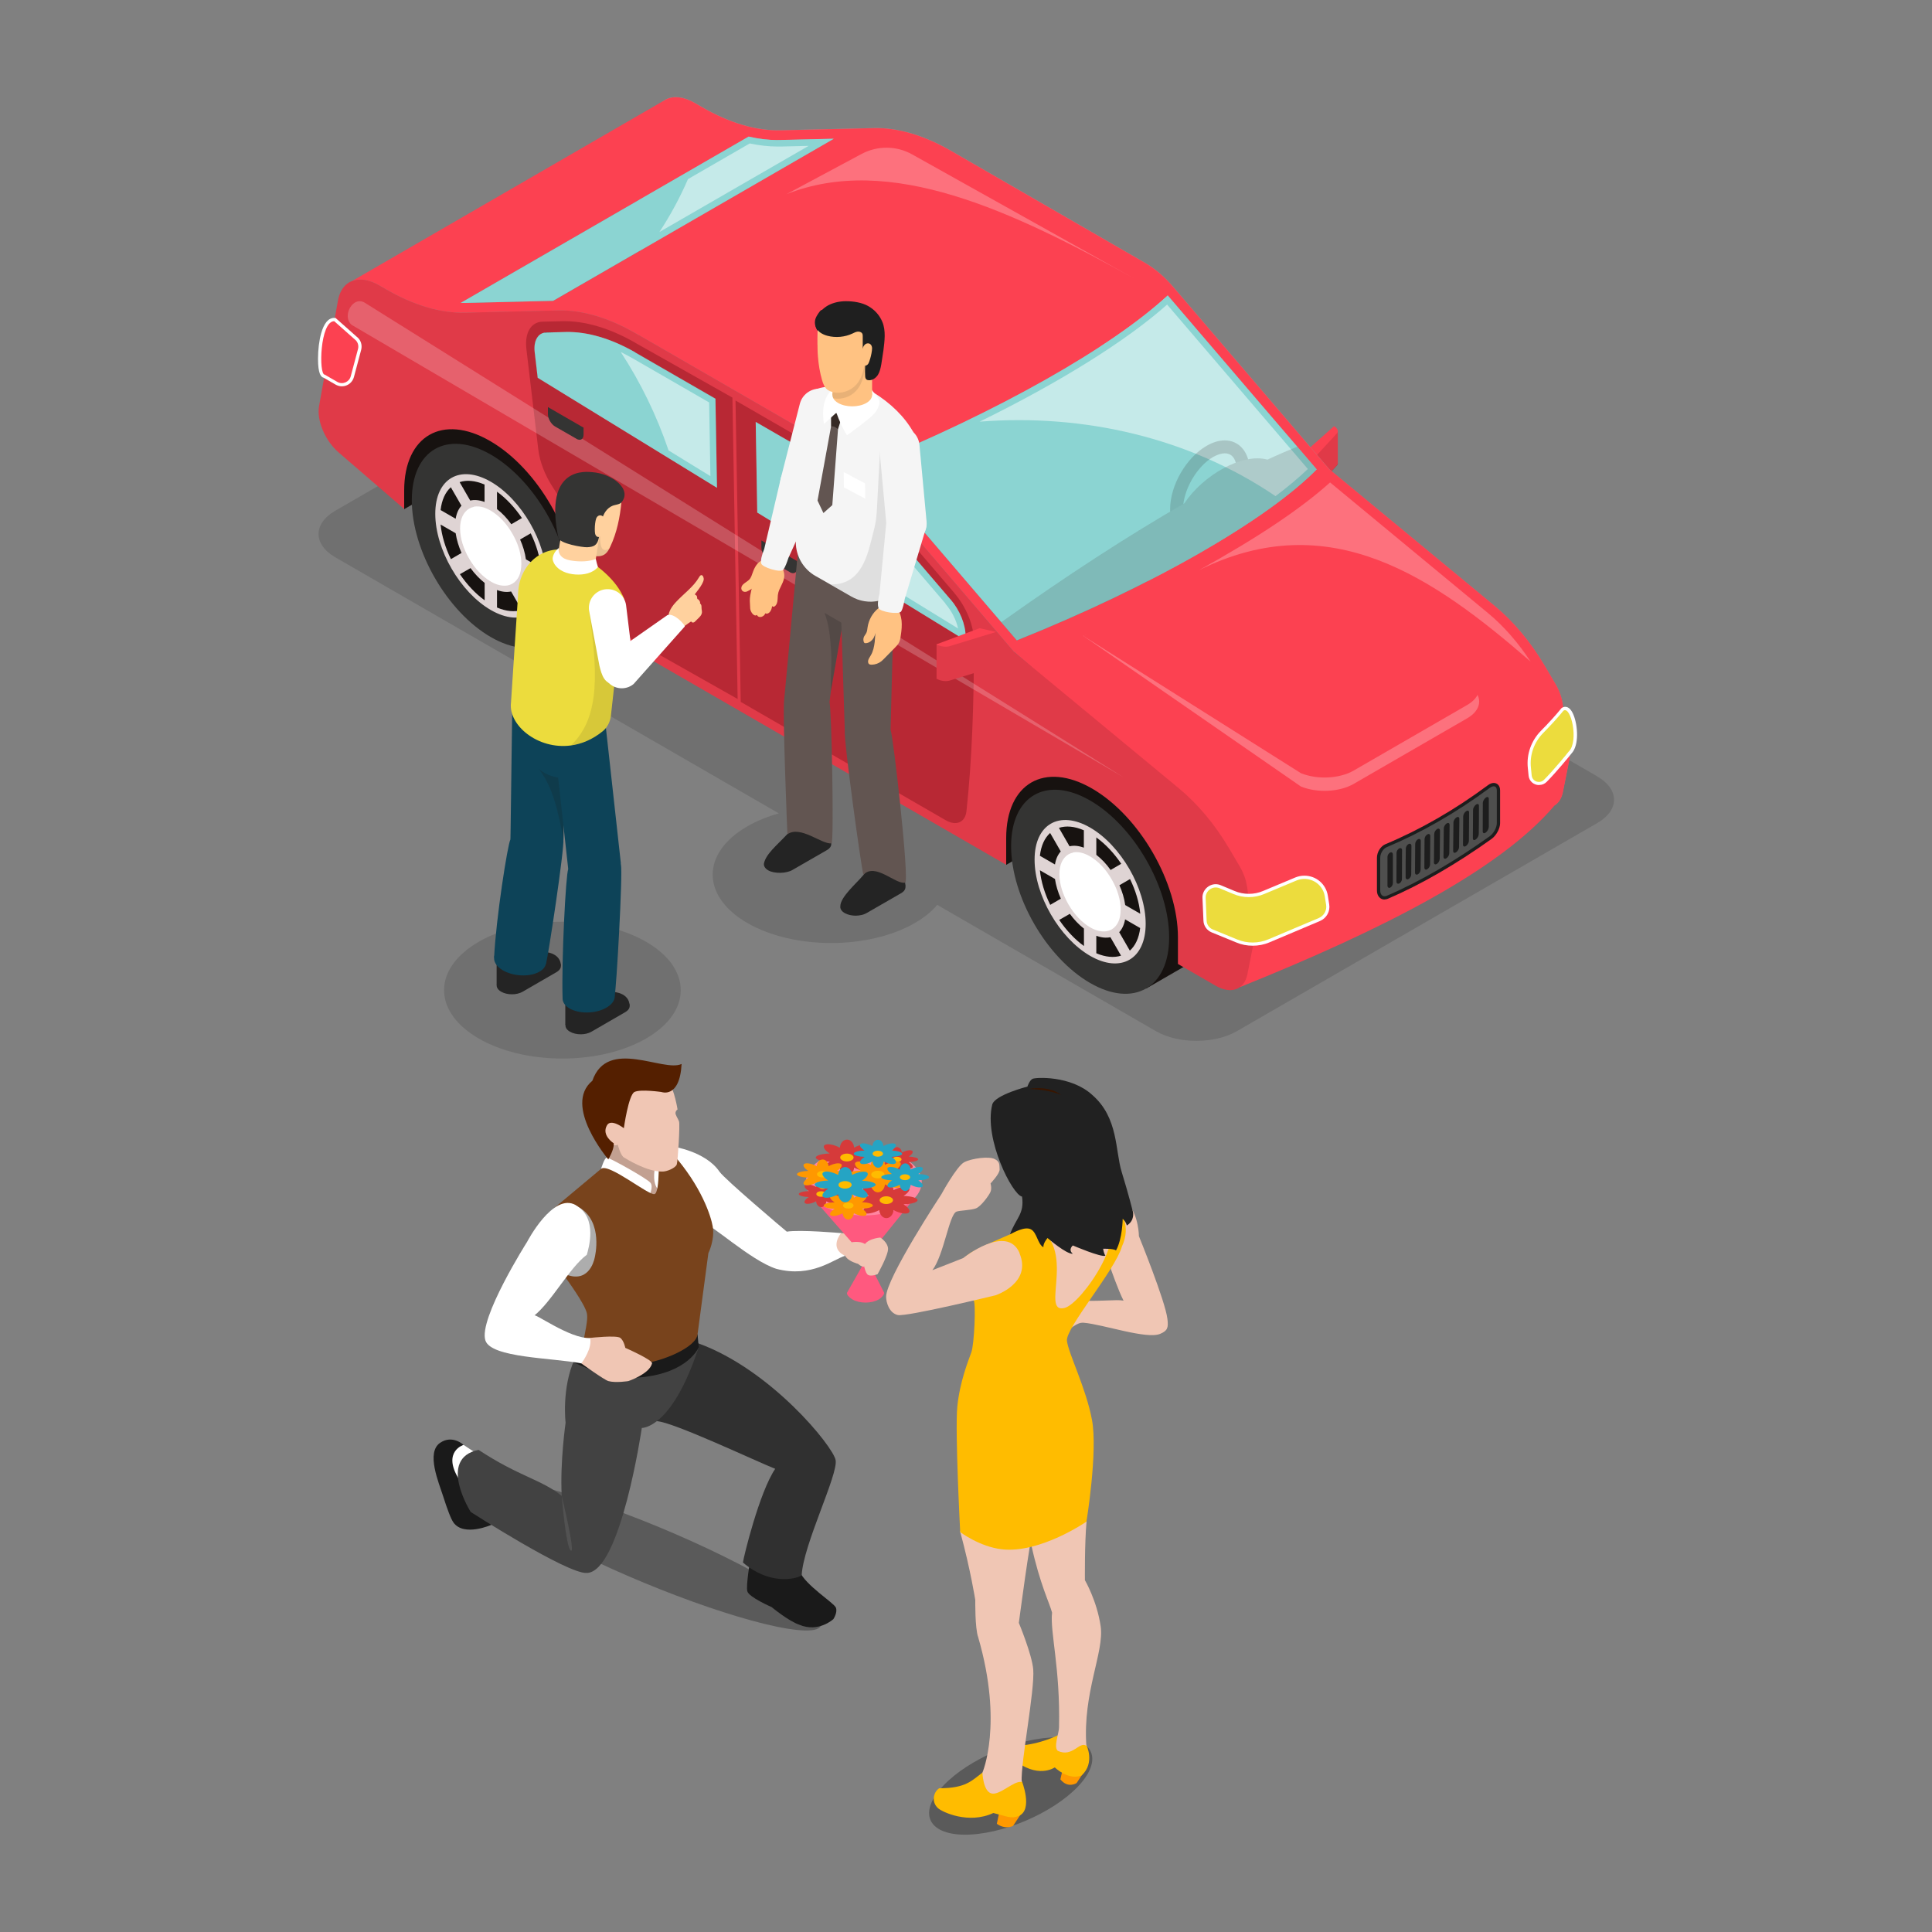 <?xml version="1.0" encoding="UTF-8"?>
<svg id="_レイヤー_1" data-name="レイヤー 1" xmlns="http://www.w3.org/2000/svg" viewBox="0 0 200 200">
  <rect x="0" y="0" width="200" height="200" fill="#808080" stroke="none"/>
  <defs>
    <style>
      .cls-1 {
        opacity: .1;
      }

      .cls-1, .cls-2 {
        fill: #1b1b19;
      }

      .cls-3 {
        fill: #fc4151;
      }

      .cls-4 {
        fill: #ecdc3d;
      }

      .cls-5, .cls-6 {
        fill: #f5f5f5;
      }

      .cls-7, .cls-8, .cls-9, .cls-10 {
        fill: #fff;
      }

      .cls-11 {
        fill: #fff2b7;
      }

      .cls-12 {
        fill: #fb0;
      }

      .cls-13 {
        fill: #ffbc00;
      }

      .cls-14 {
        fill: #ffd19e;
      }

      .cls-15 {
        fill: #f90;
      }

      .cls-16 {
        fill: #ffc282;
      }

      .cls-17 {
        fill: #f0c6b4;
      }

      .cls-18 {
        fill: #ff9800;
      }

      .cls-19 {
        fill: #ff597f;
      }

      .cls-20 {
        fill: #ff85a1;
      }

      .cls-21 {
        fill: #b82834;
      }

      .cls-22 {
        fill: #c2a091;
      }

      .cls-23 {
        fill: #303030;
      }

      .cls-24 {
        fill: #8bd4d2;
      }

      .cls-25 {
        fill: #e03a48;
      }

      .cls-26 {
        fill: #d63a3a;
      }

      .cls-27 {
        fill: #adadad;
      }

      .cls-28 {
        fill: #dfd4d4;
      }

      .cls-29, .cls-30 {
        fill: #171715;
      }

      .cls-31 {
        fill: #171210;
      }

      .cls-32 {
        fill: #242424;
      }

      .cls-33 {
        fill: #1f1f1f;
      }

      .cls-34 {
        fill: #212121;
      }

      .cls-35 {
        fill: #1d1d1d;
      }

      .cls-36 {
        fill: #424242;
      }

      .cls-37 {
        fill: #381500;
      }

      .cls-38 {
        fill: #362a25;
      }

      .cls-39 {
        fill: #0d4358;
      }

      .cls-40 {
        fill: #1a1a1a;
      }

      .cls-41 {
        fill: #9a9a99;
      }

      .cls-42 {
        fill: #625551;
      }

      .cls-43 {
        fill: #541f00;
      }

      .cls-44 {
        fill: #4f4f4e;
      }

      .cls-45 {
        fill: #525252;
      }

      .cls-46 {
        fill: #78431c;
      }

      .cls-47 {
        fill: #25a4c4;
      }

      .cls-48 {
        fill: #343433;
      }

      .cls-30, .cls-49 {
        opacity: .15;
      }

      .cls-2, .cls-8, .cls-50 {
        opacity: .2;
      }

      .cls-51 {
        opacity: .3;
      }

      .cls-9, .cls-6 {
        opacity: .5;
      }

      .cls-10 {
        opacity: .25;
      }
    </style>
  </defs>
  <path class="cls-51" d="M58.39,160.03c8.32,4.29,19.11,8.18,24.1,8.7,5,.52,2.31-2.54-6.01-6.83-8.31-4.29-19.1-8.18-24.1-8.7-4.99-.51-2.3,2.54,6.01,6.83Z"/>
  <path class="cls-51" d="M101.28,189.84c4.28-.51,9.25-3.14,11.1-5.87,1.85-2.74-.13-4.54-4.41-4.03-4.28,.51-9.25,3.14-11.1,5.87-1.84,2.73,.13,4.54,4.41,4.03Z"/>
  <g>
    <g>
      <g class="cls-49">
        <ellipse class="cls-29" cx="58.22" cy="102.5" rx="12.25" ry="7.08"/>
      </g>
      <path class="cls-30" d="M165.35,80.37L80.39,31.32c-2.31-1.33-6.05-1.33-8.36,0l-37.32,21.55c-2.31,1.33-2.31,3.49,0,4.82l45.92,26.51c-1.18,.33-2.28,.78-3.26,1.34-4.79,2.76-4.79,7.24,0,10.01,4.79,2.76,12.54,2.76,17.33,0,.98-.56,1.75-1.2,2.32-1.88l22.65,13.08c2.31,1.33,6.05,1.33,8.36,0l37.32-21.55c2.31-1.33,2.31-3.49,0-4.82Z"/>
      <g>
        <g>
          <g>
            <path class="cls-44" d="M138.49,47.95c0,.1-.05,.2-.15,.29l-2.3,2.51-.64-.92,.64-.57,2.05-1.83h0c.26,.15,.39,.34,.39,.52Z"/>
            <path class="cls-25" d="M138.49,44.59v3.36h0c0,.1-.05,.2-.15,.29l-2.3,2.51v-4.1l2.46-2.05Z"/>
            <path class="cls-3" d="M136.03,47.43l2.31-2.51c.27-.22,.17-.56-.24-.8h0s-2.69,2.39-2.69,2.39l.64,.92Z"/>
          </g>
          <g>
            <polygon class="cls-31" points="57.69 33.68 41.84 42.83 41.84 52.71 57.69 43.56 57.69 33.68"/>
            <polygon class="cls-31" points="120.01 70.5 104.15 79.66 104.16 89.53 120.01 80.38 120.01 70.5"/>
            <g>
              <path class="cls-31" d="M107.07,82.3c-2.34,10.67,2.38,16.8,11.57,20.04l5.78-3.34-11.57-20.04-5.78,3.34Z"/>
              <path class="cls-31" d="M110.46,84.26c0,5.22,3.66,11.56,8.18,14.17,4.52,2.61,8.18,.49,8.18-4.72,0-5.22-3.66-11.56-8.18-14.17-4.52-2.61-8.18-.49-8.18,4.72Z"/>
              <g>
                <path class="cls-7" d="M109.59,90.44c0-2.08,1.46-2.93,3.26-1.88,1.8,1.04,3.26,3.57,3.26,5.65s-1.46,2.92-3.26,1.88c-1.8-1.04-3.26-3.56-3.26-5.65Z"/>
                <path class="cls-48" d="M121.03,97.04c0-5.22-3.66-11.56-8.18-14.17-4.52-2.61-8.18-.49-8.18,4.72,0,5.22,3.66,11.56,8.18,14.17,4.52,2.61,8.18,.49,8.18-4.72Zm-2.62-1.52c0,3.54-2.49,4.98-5.56,3.21-3.07-1.77-5.56-6.08-5.56-9.62s2.49-4.98,5.56-3.21c3.07,1.77,5.56,6.08,5.56,9.62Z"/>
                <path class="cls-28" d="M112.85,98.95c3.18,1.83,5.75,.35,5.75-3.32,0-3.67-2.57-8.12-5.75-9.96-3.18-1.83-5.75-.35-5.75,3.32,0,3.67,2.57,8.12,5.75,9.96Zm-1.76-10.71c.34-.06,.71-.03,1.11,.11,.21,.07,.42,.17,.64,.3,.22,.13,.44,.28,.64,.45,.41,.33,.78,.73,1.11,1.18,.36,.49,.67,1.03,.91,1.58,.22,.51,.37,1.03,.45,1.54,.04,.26,.06,.51,.06,.76,0,.26-.03,.5-.07,.73-.08,.41-.24,.74-.46,.99-.24,.28-.55,.45-.91,.52-.33,.05-.69,.02-1.09-.11-.21-.07-.42-.17-.64-.3-.22-.13-.44-.28-.64-.45-.39-.32-.76-.71-1.09-1.15-.36-.48-.67-1.02-.91-1.57-.22-.5-.38-1.02-.46-1.52-.05-.28-.07-.55-.07-.81,0-.25,.02-.47,.06-.68,.08-.41,.24-.76,.46-1.01,.23-.28,.54-.47,.9-.54Zm-.34,6.36c.43,.59,.92,1.11,1.46,1.53v1.8c-.96-.69-1.83-1.63-2.56-2.7l1.1-.63Zm2.74,2.27c.53,.2,1.03,.24,1.46,.15l1.1,1.91c-.72,.23-1.6,.16-2.56-.25v-1.8Zm2.37-.37c.3-.32,.51-.77,.61-1.33l1.56,.9c-.12,1.03-.5,1.83-1.07,2.34l-1.1-1.91Zm.62-2.81c-.09-.68-.3-1.38-.6-2.05l1.1-.64c.57,1.17,.95,2.41,1.06,3.59l-1.56-.9Zm-1.51-3.63c-.43-.61-.93-1.14-1.48-1.57v-1.8c.97,.7,1.85,1.65,2.58,2.73l-1.1,.64Zm-2.77-2.31c-.54-.2-1.05-.25-1.48-.14l-1.1-1.91c.73-.24,1.61-.17,2.58,.25v1.8Zm-2.39,.39c-.3,.33-.51,.78-.6,1.35l-1.56-.9c.12-1.05,.49-1.85,1.06-2.36l1.1,1.91Zm-.6,2.85c.1,.67,.31,1.37,.61,2.04l-1.1,.64c-.57-1.16-.95-2.4-1.07-3.58l1.56,.9Z"/>
              </g>
            </g>
            <g>
              <path class="cls-31" d="M45.03,46.49c-2.34,10.67,2.38,16.8,11.57,20.04l5.78-3.34-11.57-20.04-5.78,3.34Z"/>
              <path class="cls-31" d="M48.42,48.45c0,5.22,3.66,11.56,8.18,14.17,4.52,2.61,8.18,.49,8.18-4.72,0-5.22-3.66-11.56-8.18-14.17-4.52-2.61-8.18-.49-8.18,4.72Z"/>
              <g>
                <path class="cls-7" d="M47.55,54.63c0-2.08,1.46-2.93,3.26-1.88,1.8,1.04,3.26,3.57,3.26,5.65,0,2.08-1.46,2.92-3.26,1.88-1.8-1.04-3.26-3.56-3.26-5.65Z"/>
                <path class="cls-48" d="M58.99,61.23c0-5.22-3.66-11.56-8.18-14.17-4.52-2.61-8.18-.49-8.18,4.72,0,5.22,3.66,11.56,8.18,14.17,4.52,2.61,8.18,.49,8.18-4.72Zm-2.62-1.52c0,3.54-2.49,4.98-5.56,3.21-3.07-1.77-5.56-6.08-5.56-9.62,0-3.54,2.49-4.98,5.56-3.21,3.07,1.77,5.56,6.08,5.56,9.62Z"/>
                <path class="cls-28" d="M50.81,63.15c3.18,1.83,5.75,.35,5.75-3.32,0-3.66-2.57-8.12-5.75-9.96-3.18-1.83-5.75-.35-5.75,3.32s2.57,8.12,5.75,9.96Zm-1.76-10.7c.34-.06,.71-.03,1.11,.11,.21,.07,.42,.17,.64,.3,.22,.13,.44,.28,.64,.45,.41,.33,.78,.73,1.11,1.18,.36,.49,.67,1.03,.91,1.58,.22,.51,.37,1.03,.45,1.54,.04,.26,.06,.51,.06,.76,0,.26-.03,.5-.07,.73-.08,.41-.24,.74-.46,.99-.24,.28-.55,.45-.91,.52-.33,.05-.69,.02-1.09-.11-.21-.07-.42-.17-.64-.3-.22-.13-.44-.28-.64-.45-.39-.32-.76-.71-1.09-1.15-.36-.48-.67-1.02-.91-1.57-.22-.5-.38-1.02-.46-1.52-.05-.28-.07-.55-.07-.81,0-.25,.02-.47,.06-.68,.08-.41,.24-.76,.46-1.01,.23-.28,.54-.47,.9-.54Zm-.34,6.36c.43,.59,.92,1.11,1.46,1.53v1.8c-.96-.69-1.83-1.63-2.56-2.7l1.1-.63Zm2.74,2.27c.53,.2,1.03,.24,1.46,.15l1.1,1.91c-.72,.23-1.6,.16-2.56-.25v-1.8Zm2.37-.37c.3-.32,.51-.77,.61-1.33l1.56,.9c-.12,1.03-.5,1.83-1.07,2.34l-1.1-1.91Zm.62-2.81c-.09-.68-.3-1.38-.6-2.05l1.1-.64c.57,1.17,.95,2.41,1.06,3.59l-1.56-.9Zm-1.51-3.63c-.43-.61-.93-1.14-1.48-1.57v-1.8c.97,.7,1.85,1.65,2.58,2.73l-1.1,.64Zm-2.77-2.31c-.55-.2-1.05-.25-1.48-.14l-1.1-1.91c.73-.24,1.61-.17,2.58,.25v1.8Zm-2.39,.39c-.3,.33-.51,.78-.6,1.35l-1.56-.9c.12-1.05,.49-1.85,1.06-2.36l1.1,1.91Zm-.6,2.85c.1,.67,.31,1.37,.61,2.04l-1.1,.64c-.57-1.16-.95-2.4-1.07-3.58l1.56,.9Z"/>
              </g>
            </g>
            <path class="cls-41" d="M161.77,72.92c-.09-.69-.36-1.43-.76-2.12l-1.14-1.93c-1.43-2.41-3.21-4.54-5.15-6.14l-17.07-14.11-5.63-6.58-10.56-12.34c-.89-1.05-1.88-1.89-2.89-2.48l-20.11-11.61c-2.79-1.61-5.53-2.42-8-2.36l-9.67,.23c-2.5,.06-5.28-.76-8.1-2.39l-.78-.45c-1.13-.65-2.17-.75-2.95-.37-.02,0-.03,.02-.05,.03l-.12,.07c-.57,.35-.98,.99-1.14,1.89l-1.95,10.89c-.27,1.49,.62,3.59,2.02,4.8l6.79,5.86v-1.92c0-5.67,3.98-7.97,8.89-5.13,4.91,2.84,8.89,9.73,8.89,15.4v2.76l25.85,14.92h0s18.68,10.79,18.68,10.79v-2.76c0-5.67,3.98-7.97,8.89-5.13,4.91,2.84,8.89,9.73,8.89,15.4v2.76l3.9,2.25c.93,.54,1.78,.59,2.4,.22,0,0,0,0,0,0,.44-.26,.75-.74,.88-1.41l.7-3.51-.73-5.55ZM88.35,20.23l-.31-2.65c-.14-1.2,.34-2.02,1.21-2.03l2.02-.05c2.21-.05,4.7,.68,7.2,2.12l8.28,4.78,.16,9.22-18.56-11.4Zm22.72,13.95l-.16-9.38,7.66,4.43c.73,.42,1.45,1.04,2.1,1.8l10.4,12.15c.96,1.12,1.56,2.6,1.56,3.84v.41l-21.57-13.24Z"/>
            <path class="cls-6" d="M131.07,43.18l-10.4-12.15c-.65-.76-1.37-1.38-2.1-1.8l-7.66-4.42,.16,9.38,21.57,13.24c0-.14,0-.27,0-.41,0-1.25-.6-2.72-1.56-3.84Z"/>
            <path class="cls-6" d="M98.46,17.62c-2.5-1.44-4.99-2.17-7.2-2.12l-2.02,.05c-.87,.02-1.35,.84-1.21,2.04l.31,2.65,18.56,11.39-.16-9.22-8.29-4.78Z"/>
            <path class="cls-3" d="M162.5,78.47l-.7,3.51c-.13,.67-.45,1.15-.88,1.41,0,0,0,0,0,0-5.63,6.64-17.69,12.81-32.52,18.78-1.94-12.94-11.07-24.19-23.42-34.69,14.93-6.9,26.89-13.35,32.68-18.87l17.07,14.11c1.94,1.6,3.72,3.73,5.15,6.14l1.14,1.93c.4,.68,.67,1.42,.76,2.12l.08,.6v.04s.54,4.06,.54,4.06l.02,.16,.09,.68Z"/>
            <path class="cls-25" d="M129.09,91.79c-.09-.69-.36-1.43-.76-2.11l-1.14-1.93c-1.43-2.41-3.21-4.54-5.15-6.14l-17.07-14.12-16.19-18.92c-.89-1.04-1.88-1.89-2.89-2.47l-20.11-11.61c-2.79-1.61-5.53-2.42-8-2.36l-9.67,.23c-2.5,.06-5.28-.76-8.1-2.39l-.78-.45c-1.07-.62-2.07-.74-2.84-.41-.16,.07-.31,.15-.44,.26h-.01s0,0,0,0c-.48,.37-.82,.97-.96,1.77l-1.95,10.89c-.27,1.48,.62,3.59,2.02,4.8l6.79,5.86v-1.91c0-5.67,3.98-7.97,8.89-5.13,4.91,2.83,8.89,9.73,8.89,15.4v2.76l44.54,25.71v-2.76c0-5.67,3.98-7.97,8.89-5.13,4.91,2.84,8.89,9.73,8.89,15.4v2.76l3.9,2.25c1.59,.92,2.97,.42,3.29-1.19l.7-3.51-.73-5.55ZM56.57,34.42l2.02-.05c2.22-.05,4.7,.68,7.2,2.12l8.29,4.78,.16,9.22-18.56-11.4-.31-2.65c-.14-1.2,.34-2.02,1.21-2.04Zm43.39,31.88l-21.57-13.24v-.24s-.16-9.14-.16-9.14l7.67,4.43c.73,.42,1.45,1.04,2.1,1.8l10.4,12.15c.65,.75,1.13,1.67,1.37,2.57,.12,.44,.18,.87,.19,1.27v.41Z"/>
            <g>
              <path class="cls-21" d="M98.79,61.38l-10.4-12.15c-.77-.9-1.63-1.64-2.5-2.14l-9.75-5.63,.54,31.2,21.22,12.25c1.1,.63,2.03,.22,2.15-.96,.57-5.27,.78-11.2,.77-17.57,0-1.62-.79-3.55-2.04-5Zm-20.4-8.33l-.16-9.38,7.66,4.42c.73,.42,1.45,1.04,2.1,1.8l10.4,12.15c.96,1.12,1.56,2.59,1.56,3.84,0,.14,0,.27,0,.41l-21.57-13.24Z"/>
              <path class="cls-21" d="M65.78,35.49c-2.64-1.52-5.26-2.3-7.6-2.24l-2.02,.05c-1.19,.03-1.86,1.15-1.67,2.81l1.23,10.39c.15,1.29,.69,2.7,1.51,3.94,1.86,2.82,3.15,6.01,3.62,9,.41,2.6,2.15,5.34,4.24,6.55l11.27,6.37-.54-31.2-10.05-5.67Zm-10.11,3.61l-.31-2.65c-.14-1.2,.34-2.01,1.21-2.04l2.02-.05c2.21-.05,4.7,.68,7.2,2.12l8.29,4.78,.16,9.22-18.56-11.39Z"/>
              <path class="cls-24" d="M98.39,62.05l-10.4-12.15c-.65-.76-1.37-1.38-2.1-1.8l-7.66-4.42,.16,9.38,21.57,13.24c0-.14,0-.27,0-.41,0-1.25-.6-2.72-1.56-3.84Z"/>
              <path class="cls-9" d="M97.88,62.48l-10.4-12.15c-.6-.7-1.27-1.27-1.93-1.65l-1.1-.63c1.41,3.17,2.48,6.52,3.24,9.95l11.49,7.06c-.19-.88-.66-1.81-1.31-2.56Z"/>
              <path class="cls-24" d="M65.78,36.49c-2.5-1.44-4.99-2.17-7.2-2.12l-2.02,.05c-.87,.02-1.35,.84-1.21,2.04l.31,2.65,18.56,11.39-.16-9.22-8.29-4.78Z"/>
              <path class="cls-9" d="M73.41,41.66l-7.96-4.59c-.4-.23-.8-.43-1.19-.63,2.07,3.17,3.73,6.59,4.95,10.19l4.33,2.66-.13-7.63Z"/>
            </g>
            <path class="cls-7" d="M129.68,97.9c-.59,0-1.17-.11-1.71-.34l-2.54-1.04c-.49-.2-.83-.68-.85-1.21l-.1-2.34c-.02-.38,.12-.74,.38-1.01,.26-.27,.62-.43,.99-.43,.18,0,.36,.04,.53,.11l1.41,.59c.47,.2,.97,.3,1.49,.3s1.01-.1,1.48-.3l3.32-1.39c.31-.13,.63-.19,.95-.19,1.22,0,2.24,.87,2.43,2.08l.14,.89c.12,.73-.28,1.43-.95,1.72l-5.23,2.21c-.56,.24-1.15,.35-1.75,.35Z"/>
            <path class="cls-4" d="M137.14,92.78l.14,.89c.09,.57-.22,1.13-.75,1.36l-5.23,2.21c-1.02,.43-2.18,.44-3.21,.02l-2.54-1.04c-.37-.15-.63-.51-.64-.92l-.1-2.34c-.03-.76,.74-1.3,1.44-1.01l1.41,.59c1.03,.44,2.2,.44,3.23,0l3.32-1.39c1.27-.53,2.71,.26,2.93,1.63Z"/>
            <path class="cls-7" d="M159.32,81.27c-.56,0-1.03-.42-1.08-.97l-.08-.8c-.15-1.42,.35-2.83,1.37-3.86,.8-.81,1.5-1.58,2.08-2.29l.03-.04,.04-.03c.11-.07,.23-.11,.35-.11,.34,0,.62,.27,.85,.81,.46,1.11,.61,3.17-.2,4.02-.2,.26-1.62,1.99-2.57,2.94-.21,.21-.48,.32-.77,.32Z"/>
            <path class="cls-4" d="M162.4,77.79c-.14,.19-1.6,1.97-2.56,2.93-.45,.45-1.22,.18-1.28-.45l-.08-.8c-.14-1.33,.33-2.64,1.27-3.59,.79-.8,1.49-1.57,2.1-2.31,.77-.54,1.61,3.16,.55,4.23Z"/>
            <path class="cls-10" d="M151.88,74.36l-11.75,6.79c-1.46,.84-3.76,.96-5.46,.27l-22.54-15.6c11.19-3.49,20.66-7.83,24.4-14.09,1.8,4.42,9.03,12.08,15.82,19.48,1.19,.98,.99,2.31-.47,3.15Z"/>
            <path class="cls-3" d="M151.88,72.98l-11.75,6.79c-1.46,.84-3.76,.96-5.46,.27l-22.54-14.22c10.46-4.58,19.73-9.21,24.4-14.09l15.82,18.1c1.19,.98,.99,2.31-.47,3.15Z"/>
            <g>
              <path class="cls-35" d="M143.32,93.12c-.45,0-.78-.39-.78-.93v-3.39c0-.59,.38-1.2,.88-1.41,3.61-1.51,7.18-3.56,10.6-6.1,.21-.16,.42-.24,.61-.24,.33,0,.66,.24,.66,.77v3.39c0,.56-.39,1.28-.89,1.64-3.7,2.64-7.31,4.72-10.73,6.19-.12,.05-.23,.07-.35,.07h0Z"/>
              <path class="cls-44" d="M154.22,81.56c-3.54,2.62-7.14,4.66-10.67,6.14-.37,.16-.67,.64-.67,1.1,0,1.36,0,2.04,0,3.39,0,.46,.3,.7,.66,.55,3.54-1.52,7.13-3.64,10.66-6.16,.41-.29,.75-.91,.75-1.36v-3.39c0-.46-.33-.57-.74-.26Zm-10.03,9.86c0,.19-.13,.4-.28,.47-.15,.07-.28-.03-.28-.22,0-1.18,0-1.78,0-2.96,0-.19,.13-.39,.28-.46,.16-.07,.28,.03,.28,.22,0,1.18,0,1.77,0,2.96Zm.94-.43c0,.19-.13,.4-.29,.47-.16,.07-.28-.02-.28-.21,0-1.18,0-1.77,.01-2.96,0-.19,.13-.4,.29-.47,.16-.07,.29,.02,.28,.21,0,1.18,0,1.77-.01,2.95Zm.96-.47c0,.19-.13,.41-.29,.48-.16,.08-.29-.01-.29-.2,0-1.18,0-1.77,.02-2.95,0-.19,.13-.4,.29-.48,.16-.08,.29,.01,.29,.2,0,1.18-.01,1.77-.02,2.95Zm.97-.5c0,.19-.13,.41-.29,.49-.16,.08-.29,0-.29-.19,0-1.18,.01-1.77,.02-2.95,0-.19,.13-.41,.29-.49,.16-.08,.29,0,.29,.19,0,1.18-.01,1.77-.02,2.94Zm.98-.53c0,.19-.14,.41-.3,.5-.16,.09-.29,0-.29-.18,0-1.18,.01-1.76,.02-2.94,0-.19,.13-.41,.3-.5,.16-.09,.29,0,.29,.18,0,1.17-.01,1.76-.02,2.94Zm.99-.56c0,.19-.14,.42-.3,.51-.16,.09-.3,.02-.29-.17,.01-1.17,.02-1.76,.03-2.94,0-.19,.14-.41,.3-.51,.16-.09,.3-.02,.3,.17-.01,1.17-.02,1.76-.03,2.93Zm1-.6c0,.19-.14,.42-.3,.52-.17,.1-.3,.03-.3-.16,.01-1.17,.02-1.76,.03-2.93,0-.19,.14-.42,.3-.52,.17-.1,.3-.03,.3,.16-.01,1.17-.02,1.76-.03,2.93Zm1.01-.63c0,.19-.14,.42-.31,.53-.17,.11-.3,.04-.3-.15,.01-1.17,.02-1.76,.03-2.93,0-.19,.14-.42,.31-.53,.17-.11,.3-.04,.3,.15-.01,1.17-.02,1.76-.03,2.93Zm1.02-.66c0,.19-.14,.43-.31,.54-.17,.11-.3,.05-.3-.14,0-1.17,.01-1.76,.02-2.93,0-.19,.14-.43,.31-.54s.3-.05,.3,.14c0,1.17-.01,1.76-.02,2.93Zm1.02-.69c0,.19-.14,.43-.31,.55-.17,.12-.31,.06-.3-.13,0-1.17,.01-1.76,.02-2.93,0-.19,.14-.43,.31-.55,.17-.12,.3-.06,.3,.13,0,1.18,0,1.76-.02,2.94Zm1.03-.72c0,.19-.14,.44-.31,.56-.17,.12-.31,.06-.31-.12,0-1.18,0-1.77,.01-2.94,0-.19,.14-.44,.31-.56,.17-.12,.31-.07,.31,.12,0,1.18,0,1.77,0,2.95Z"/>
            </g>
            <path class="cls-7" d="M35.39,39.99c-.22,0-.43-.06-.62-.16l-1.27-.73c-.27-.06-.58-.4-.58-1.96,0-.93,.12-1.92,.33-2.65,.3-1.05,.75-1.58,1.35-1.58h.13l2.21,1.96c.4,.3,.58,.83,.45,1.34l-.75,2.82c-.15,.56-.66,.96-1.24,.96Z"/>
            <path class="cls-3" d="M34.6,33.25l2.12,1.88c.31,.23,.44,.63,.34,1l-.75,2.82c-.16,.6-.84,.89-1.38,.59l-1.32-.76c-.63,0-.49-5.53,.99-5.53Z"/>
            <path class="cls-8" d="M37.78,31.35l78.55,49.13L36.4,33.63c-1.05-.9,.14-3.07,1.38-2.28Z"/>
            <g>
              <path class="cls-3" d="M132.02,42.05l-10.56-12.34c-.89-1.05-1.88-1.89-2.89-2.48l-20.11-11.61c-2.79-1.61-5.53-2.42-8-2.36l-9.67,.23c-2.5,.06-5.28-.76-8.1-2.39l-.78-.45c-1.13-.65-2.17-.75-2.95-.37-.02,0-.03,.02-.05,.03l-.12,.07L36.4,29.12c.76-.33,1.76-.21,2.84,.41l.78,.45c2.82,1.63,5.6,2.45,8.1,2.39l9.67-.23c2.47-.06,5.21,.75,8,2.36l20.11,11.61c1,.58,2,1.43,2.89,2.47l16.19,18.92c14.97-5.93,27.66-13.31,32.68-18.86l-5.63-6.58ZM57.26,31.14l-9.17,.22c-.08,0-.16,0-.23,0-.06,0-.12,0-.18,0l29.82-17.22c1.04,.24,2.05,.36,3.02,.36,.1,0,.2,0,.3,0l5.5-.13-29.05,16.78Zm48.01,35.15l-15.53-18.14c13.55-5.52,25.32-12.17,31.15-17.57l10.37,12.12,5.05,5.89c-5.25,5.33-17.22,12.16-31.04,17.7Z"/>
              <path class="cls-24" d="M136.3,48.59c-2.57,2.6-6.74,5.56-11.94,8.56-5.45,3.14-12.03,6.31-19.1,9.14l-1.61-1.88-13.92-16.26c13.55-5.52,25.32-12.17,31.15-17.57l10.37,12.12,3.04,3.54,2.01,2.35Z"/>
              <path class="cls-9" d="M130.75,43.13l-9.93-11.6c-4.26,3.78-11.12,8.05-19.41,12.12,10.77-.84,21.7,1.65,30.63,7.71,1.3-.98,2.42-1.92,3.35-2.81l-4.64-5.42Z"/>
              <path class="cls-24" d="M80.52,14.5c-.97,0-1.98-.12-3.02-.36l-29.82,17.22c.06,0,.12,0,.18,0,.08,0,.15,0,.23,0l9.17-.22,29.05-16.78-5.5,.13c-.1,0-.2,0-.3,0Z"/>
              <path class="cls-9" d="M80.84,15.17c-.11,0-.21,0-.32,0-.94,0-1.91-.11-2.91-.32l-6.39,3.69c-.83,1.91-1.82,3.75-2.96,5.48l15.45-8.92-2.87,.07Z"/>
            </g>
            <g class="cls-50">
              <path class="cls-48" d="M123.71,55.83c-1.54,0-2.58-1.26-2.58-3.13,0-2.45,1.66-5.33,3.78-6.55,.64-.37,1.27-.56,1.87-.56,1.54,0,2.58,1.26,2.58,3.13,0,2.45-1.66,5.33-3.78,6.55-.64,.37-1.27,.56-1.87,.56Zm3.08-8.9c-.36,0-.77,.13-1.21,.38-1.69,.97-3.11,3.44-3.11,5.39,0,.54,.12,1.79,1.24,1.79,.36,0,.77-.13,1.21-.38,1.69-.97,3.11-3.45,3.11-5.39,0-.54-.12-1.79-1.24-1.79Z"/>
              <path class="cls-44" d="M136.3,48.59c-2.57,2.6-6.74,5.56-11.94,8.56-5.45,3.14-12.03,6.31-19.1,9.14l-1.61-1.88c6.69-4.77,13.17-8.98,18.96-12.31,1.93-2.91,5.98-5.24,8.6-4.52,1.07-.5,2.11-.95,3.08-1.34l2.01,2.35Z"/>
            </g>
            <path class="cls-48" d="M59.67,45.42l-2.21-1.27c-.41-.24-.74-.81-.74-1.28v-.73l3.69,2.13v.73c0,.47-.33,.66-.74,.43Z"/>
            <path class="cls-48" d="M81.77,59.23l-2.21-1.27c-.41-.24-.74-.81-.74-1.28v-.73l3.69,2.13v.73c0,.47-.33,.66-.74,.43Z"/>
            <path class="cls-10" d="M158.46,68.51c-1.27-1.95-2.77-3.67-4.38-5.01l-16.39-13.56c-3.01,2.71-7.47,5.7-13.6,9.1,13.56-6.75,24.27,.68,34.37,9.46Z"/>
            <path class="cls-10" d="M81.4,20.11l7.78-4.17c1.65-.88,3.63-.87,5.26,.05l23.16,12.95c-12.86-7.16-25.48-13.09-36.21-8.83Z"/>
          </g>
          <g>
            <path class="cls-25" d="M103.11,68.98l-4.67,1.43c-.41,.17-1.05,.11-1.49-.15h0v-3.56l6.17-1.28v3.56Z"/>
            <path class="cls-3" d="M103.11,65.42l-4.67,1.43c-.41,.17-1.05,.11-1.49-.15h0s4.46-1.67,4.46-1.67l1.71,.39Z"/>
          </g>
        </g>
        <g>
          <g>
            <path class="cls-16" d="M80.51,58.19c-.53-.4-1.01-.38-1.58-.19-.51,.17-.81,.71-.99,1.22-.1,.28-.18,.57-.38,.78-.25,.26-.75,.45-.81,.8-.07,.37,.27,.57,.6,.42,.68-.32,.78-.58,.95-.7,.25-.17,.63-.15,.89-.31,.29-.19,.57-.59,.67-.92l.67-1.09Z"/>
            <path class="cls-16" d="M79.93,62.72c-.05,.54-.38,.93-.71,.77-.09,.33-.66,.59-.87,.16-.26,.25-.67-.29-.69-.66-.02-.57-.04-.61-.04-.78-.01-.4,.09-.82,.15-1.09,.09-.38,.22-.71,.44-1.03,.56-.83,1-1.74,1.94-2.1,.39,.18,.77,.42,.98,1.19,.16,.56-.03,.99-.29,1.52-.26,.52-.33,.72-.34,1.3-.02,.79-.49,.93-.57,.73Z"/>
          </g>
          <path class="cls-5" d="M80.82,49.54c-.28,1.11,.39,2.25,1.5,2.53h0c1.11,.28,2.25-.39,2.53-1.5l1.98-7.74c.28-1.11-.39-2.25-1.5-2.53h0c-1.11-.28-2.25,.39-2.53,1.5l-1.98,7.74Z"/>
          <path class="cls-5" d="M79.12,56.81c-.29,.73-.39,1.19-.32,1.52,.09,.4,2.02,.99,2.28,.65,.22-.29,.37-.73,.54-1.23l3.16-6.95c.38-1.09-.2-2.27-1.28-2.65h0c-1.09-.38-2.27,.2-2.65,1.28l-1.73,7.37Z"/>
          <path class="cls-32" d="M93.75,91.74c-.15-1.33-.65-2.18-1.21-2.93l-2.62,.25c-.48,.51-.13,1.02-.54,1.52-.74,.89-2.39,2.27-2.39,3.24,0,.03,0,.06,0,.1,0,.02,0,.03,0,.05h0c.04,.2,.18,.4,.45,.55,.63,.36,1.64,.36,2.27,0l3.56-2.05c.34-.19,.49-.45,.46-.71h0Z"/>
          <path class="cls-32" d="M86.07,87.31h0c-.15-1.33-.65-2.18-1.21-2.94l-2.62,.25c-.48,.51-.3,1.26-.74,1.73-1.13,1.21-2.21,2.04-2.42,3.05,0,.03,0,.07,0,.1,0,.02,0,.03,0,.05h0c.04,.2,.18,.4,.45,.55,.63,.36,1.88,.33,2.5-.04l3.56-2.05c.34-.19,.49-.45,.46-.71Z"/>
          <polygon class="cls-42" points="81.19 72.32 85.87 72.67 86.02 71.49 87.24 64.53 88.13 57.98 82.59 57.23 81.19 72.32"/>
          <path class="cls-2" d="M85.34,63.42c.51,1.29,.61,2.69,.7,4.07,.09,1.3-.11,2.71-.02,4.01l1.21-6.96c-.08-.06-.16-.11-.24-.15-.55-.32-1.11-.64-1.66-.96Z"/>
          <path class="cls-42" d="M85.87,72.67c-.26-.54-.33-2.42-.81-2.78-.67-.5-1.47-.96-2.3-.84-1,.14-1.34,2.28-1.57,3.27-.22,.99,.32,14.04,.32,14.04,1.37-.94,3.53,1.05,4.57,.95,.27-.02,.01-14.17-.22-14.64Z"/>
          <polygon class="cls-42" points="87.45 75.57 92.19 75.57 92.57 60.87 86.98 60.87 87.45 75.57"/>
          <path class="cls-5" d="M94.55,44.73l-.36,13.49c0,2.06-1.48,3.62-3.26,3.98-.91,.19-1.91,.07-2.82-.46l-2.16-1.24-.22-.13-1.05-.6-.27-.15c-1.26-.72-2.03-2.06-2.03-3.51l.06-.98,.14-2.09,.39-5.86,.02-.42,.11-1.74c0-.48,.05-.94,.15-1.36h0c.41-1.8-.13-2.92,1.38-3.42,1.21-.41,4.35-.5,5.73,.35,1.85,1.14,3.28,2.54,4.19,4.15Z"/>
          <path class="cls-1" d="M85.94,60.49l2.17,1.24c.92,.53,1.91,.65,2.82,.46,.08-.42,.17-.85,.25-1.27,.35-1.74,.7-3.49,1.06-5.23,.15-.76,.31-1.52,.32-2.29,.02-.94-.16-1.87-.35-2.78-.21-1.03-.42-2.05-.63-3.08-.09-.45-.19-.91-.46-1.29-.11,2.09-.22,4.18-.33,6.26-.02,.43-.05,.87-.11,1.3-.07,.51-.2,1.02-.33,1.52-.49,1.9-1.1,5.3-4.41,5.16Z"/>
          <path class="cls-5" d="M91.77,54.39c.11,1.14,1.12,1.98,2.27,1.88h0c1.14-.11,1.98-1.12,1.88-2.27l-.74-7.96c-.11-1.14-1.12-1.98-2.27-1.88h0c-1.14,.11-1.98,1.12-1.88,2.27l.74,7.96Z"/>
          <path class="cls-42" d="M92.19,75.57c-.31-.51-.44-1.1-.95-1.41-.72-.43-1.55-.82-2.37-.63-.99,.23-1.29,1.04-1.42,2.04-.13,1,1.73,14.43,1.93,14.99,1.22-1.31,3.35,1.04,4.32,.81,.47-.11-1.24-15.35-1.51-15.8Z"/>
          <path class="cls-16" d="M93.25,65.78c-.04,.28-.08,.56-.22,.8-.1,.17-.24,.32-.38,.46-.36,.37-.72,.73-1.08,1.1-.11,.11-.22,.22-.34,.32-.28,.22-.63,.34-.99,.35-.11,0-.22-.01-.3-.09-.04-.04-.06-.09-.07-.15-.05-.26,.14-.5,.27-.72,.25-.42,.35-.91,.41-1.4,.05-.49,.06-.98,.14-1.46-.02,.36-.07,.72-.25,1.04-.18,.31-.5,.56-.86,.55-.03,0-.07,0-.1-.03-.02-.02-.03-.04-.05-.07-.08-.19-.07-.41,.02-.59,.07-.14,.18-.25,.24-.39,.08-.17,.09-.36,.12-.55,.11-.78,.52-1.51,1.14-2,.12-.09,.24-.18,.38-.24,.33-.14,.7-.12,1.06-.07,.08,.01,.16,.03,.23,.07,.05,.03,.1,.08,.14,.12,.34,.39,.51,.9,.57,1.41,.05,.51,0,1.03-.08,1.54Z"/>
          <path class="cls-5" d="M91.06,61.4c-.19,.76-.23,1.23-.11,1.55,.14,.39,2.13,.71,2.34,.34,.18-.31,.27-.77,.37-1.29l2.19-7.31c.23-1.13-.5-2.22-1.63-2.45h0c-1.13-.23-2.22,.5-2.45,1.63l-.72,7.53Z"/>
          <polygon class="cls-7" points="87.36 50.45 89.57 51.62 89.55 50.04 87.34 48.87 87.36 50.45"/>
          <path class="cls-33" d="M84.97,34.71c.44,.52,.96,1,1.61,1.23,.64,.23,1.42,.17,1.93-.28,.26-.23,.45-.55,.76-.72,.11-.06,.24-.1,.34-.17,.31-.21,.37-.68,.19-1.01-.18-.33-.53-.53-.9-.62-.36-.09-.74-.08-1.12-.09-.86-.02-1.78-.19-2.39-.8-.07-.07-.14-.15-.24-.17-.14-.02-.25,.1-.33,.22-.2,.27-.4,.56-.45,.9-.09,.55,.24,1.08,.6,1.51Z"/>
          <polygon class="cls-38" points="86.03 42.71 86.03 44.15 86.74 44.46 87.26 42.82 86.03 42.71"/>
          <path class="cls-42" d="M86.03,44.15l-1.4,7.67,.61,1.29,.92-.82,.59-7.84c-.23-.24-.46-.35-.71-.3Z"/>
          <path class="cls-7" d="M90.05,40.07c.21,.36,.74,.96,.91,1.23,.1,.17,.1,.37,.05,.58-.17,.62-.51,.99-1,1.4-.76,.62-1.53,1.22-2.34,1.78-.44-.74-.81-1.53-1.09-2.34-.43,.39-.86,.79-1.29,1.18-.09-.68-.13-1.37,.01-2.04,.14-.67,.49-1.31,1.06-1.69,.5-.33,1.11-.43,1.71-.39,.59,.04,1.17,.2,1.74,.36,.14,.04,.16-.2,.24-.08Z"/>
          <g>
            <path class="cls-16" d="M86.26,41.23c.09,.18,.27,.35,.51,.49,.8,.46,2.1,.46,2.91,0,.8-.46,.8-1.21,0-1.68-.18-.1-.39-.18-.61-.24-.12-.03-.24-.05-.36-.07-.67-.09-1.41,.01-1.94,.31-.27,.16-.45,.35-.54,.55-.09,.21-.08,.43,.03,.63Z"/>
            <rect class="cls-16" x="86.17" y="35.57" width="4.11" height="5.32"/>
            <path class="cls-11" d="M89.59,35.87c-.03,.59-.06,1.18-.2,1.75-.13,.57-.37,1.13-.77,1.57-.59,.64-1.52,.94-2.37,.77-.2-.04-.4-.11-.57-.23-.32-.23-.47-.63-.58-1.01-.46-1.6-.54-3.28-.43-4.94,.02-.25,.04-.49,.11-.73,.23-.69,.94-1.15,1.66-1.24,.72-.09,1.45,.13,2.11,.44,.18,.09,.36,.18,.51,.32,.14,.13,.24,.3,.36,.44,.16,.18,.21,1.97,.16,2.86Z"/>
            <path class="cls-16" d="M89.59,36.5c-.03,.59-.06,1.18-.2,1.75-.13,.57-.37,1.13-.77,1.57-.59,.64-1.52,.94-2.37,.77-.2-.04-.4-.11-.57-.23-.32-.23-.47-.63-.58-1.01-.46-1.6-.54-3.28-.43-4.94,.02-.25,.04-.49,.11-.73,.23-.69,.94-1.15,1.66-1.24,.72-.09,1.45,.13,2.11,.44,.18,.09,.36,.18,.51,.32,.14,.13,.24,.3,.36,.44,.16,.18,.21,1.97,.16,2.86Z"/>
            <path class="cls-1" d="M86.26,41.23c.85,.17,1.78-.14,2.36-.77,.18-.19,.33-.42,.45-.65,.15-.29,.25-.6,.32-.91,.13-.57,.16-1.16,.2-1.75,.01-.29,.02-.67,.01-1.06,0,.16,0,.3-.01,.43-.03,.59-.06,1.18-.2,1.75-.12,.53-.34,1.05-.68,1.47-.03,.03-.06,.07-.09,.1-.59,.64-1.52,.94-2.37,.77,0,0-.01,0-.02,0-.09,.21-.08,.43,.03,.63Z"/>
            <path class="cls-33" d="M89.31,36.29s.4-.24,.56-.32c-.26,.95-.36,1.94-.31,2.92,0,.14,.02,.28,.12,.38,.07,.06,.16,.09,.25,.09,.38,.03,.74-.23,.95-.55,.2-.33,.28-.71,.35-1.09,.08-.48,.15-.96,.22-1.44,.12-.97,.27-2.05-.11-2.96-.29-.7-.81-1.27-1.47-1.64-.66-.37-1.53-.5-2.29-.5-.64,0-1.29,.13-1.85,.43-.56,.31-1.03,.81-1.23,1.41-.09,.26-.12,.54-.05,.79,.15,.51,.68,.81,1.2,.95,.86,.23,1.81,.14,2.61-.24,.17-.08,.33-.17,.52-.19,.18-.02,.39,.04,.48,.2,.05,.09,.05,.2,.05,.3,0,.31,0,1.44,0,1.46Z"/>
            <path class="cls-16" d="M89.88,35.55c-.23-.03-.42,.15-.51,.34-.12,.23-.15,.5-.18,.75-.04,.33-.08,.67,.04,.98,.03,.08,.08,.17,.16,.21,.12,.07,.29,.02,.4-.07,.1-.09,.16-.22,.2-.35,.13-.36,.22-.74,.27-1.12,.02-.15,.03-.31-.02-.45-.05-.15-.18-.28-.35-.3Z"/>
          </g>
        </g>
        <g>
          <path class="cls-14" d="M70.44,65.05c-.4,.13-.86-.09-1.08-.45-.22-.36-.22-.82-.08-1.22,.14-.4,.4-.74,.69-1.05,.8-.87,1.81-1.56,2.4-2.58,.06-.1,.14-.23,.26-.21,.15,.01,.24,.31,.22,.45-.08,.58-.98,1.54-.92,1.55,.3,.14,.2,.27,.26,.47,.14,.01,.35,.33,.27,.46,.18,.1,.16,.36,.16,.43,0,.28,.1,.38,.01,.65-.08,.27-.45,.54-.68,.79-.11,.13-.32,.15-.39,0-.01-.04-.53,.35-.78,.53-.11,.08-.22,.15-.35,.19Z"/>
          <g>
            <g>
              <path class="cls-32" d="M64.72,103.49c.62,.36,.62,.93,0,1.29l-3.49,2.02c-.62,.36-1.61,.36-2.23,0h0c-.62-.36-.62-.93,0-1.29l3.49-2.02c.62-.36,1.61-.36,2.23,0h0Z"/>
              <path class="cls-32" d="M58.53,102.1l3.32,.76c1.99-.53,3.32,.1,3.32,1.24l-6.65,2v-4Z"/>
            </g>
            <g>
              <path class="cls-32" d="M57.6,99.35c.62,.36,.62,.93,0,1.29l-3.49,2.02c-.62,.36-1.61,.36-2.23,0h0c-.62-.36-.62-.93,0-1.29l3.49-2.02c.62-.36,1.61-.36,2.23,0h0Z"/>
              <path class="cls-32" d="M51.42,97.96l3.32,.76c1.99-.53,3.32,.1,3.32,1.24l-6.65,2v-4Z"/>
            </g>
            <polygon class="cls-39" points="52.84 86.9 58.32 86.97 58.33 86.85 58.41 80.54 58.52 72.53 53.04 72.46 52.95 78.95 52.86 85.73 52.84 86.9"/>
            <g>
              <path class="cls-39" d="M55.86,98.51c.98,.72,.88,1.7-.24,2.19-1.11,.49-2.82,.31-3.8-.41-.98-.72-.88-1.7,.24-2.19,1.11-.49,2.82-.31,3.8,.41Z"/>
              <path class="cls-39" d="M51.15,99.12c.19-4.01,1.41-11.78,1.69-12.22,.31-.5,.84-2.08,1.35-2.37,.71-.41,1.54-.78,2.33-.58,.96,.24,1.68,1.92,1.8,2.91,.12,.99-1.59,12.29-1.79,12.84-.21,.55-.97-.3-1.54-.17l-3.83-.41Z"/>
            </g>
            <path class="cls-2" d="M55.77,79.6c1.51,1.9,2.03,4.58,2.55,7.25l.08-6.31c-.95,0-1.9-.33-2.64-.94Z"/>
            <rect class="cls-39" x="58.02" y="75.29" width="5.48" height="14.44" transform="translate(-8.69 7.17) rotate(-6.3)"/>
            <path class="cls-39" d="M62.78,102.02c1.09,.54,1.16,1.53,.14,2.2-1.01,.68-2.72,.79-3.82,.25-1.09-.54-1.16-1.53-.14-2.2,1.01-.68,2.72-.79,3.82-.25Z"/>
            <path class="cls-39" d="M58.24,103.42c-.13-4.02,.34-12.97,.58-13.43,.27-.52,.72-1.26,1.2-1.59,.67-.47,1.47-.9,2.28-.77,.98,.16,1.79,.9,1.98,1.88,.2,.97-.48,13-.65,13.56-.16,.56-.15,.54-.71,.72l-4.69-.37Z"/>
          </g>
          <path class="cls-4" d="M64.6,61.96s-.11,1.02-.28,2.49c-.33,2.92-.87,7.63-1.08,9.62-.07,.63-.36,1.22-.84,1.62-1.07,.87-2.2,1.33-3.3,1.48-3.42,.46-6.52-2.1-6.2-4.47l.72-10.96c0-.45,.05-.87,.13-1.27h0c.68-3.02,3.74-4.62,6.59-2.86,1.72,1.06,3.5,2.5,4.26,4.35Z"/>
          <g>
            <path class="cls-14" d="M59.36,53.2c-.06,.56-.12,1.13-.08,1.69,.04,.56,.18,1.13,.49,1.6,.35,.53,.92,.9,1.54,1.04,.19,.04,.39,.06,.59,.05,.2,0,.4-.04,.58-.13,.28-.14,.46-.4,.61-.68,0,0,0,0,0,0,.03-.06,.06-.12,.09-.19,.68-1.44,1-3.03,1.15-4.62,.02-.24,.04-.47,0-.71-.11-.69-.72-1.23-1.39-1.43-.67-.19-1.4-.1-2.07,.1-.18,.05-.37,.12-.53,.23-.15,.1-.27,.25-.41,.37-.17,.14-.5,1.84-.59,2.68Z"/>
            <path class="cls-1" d="M61.4,56.19c-.05,.34-.1,.67-.14,1.01,0,.07-.02,.15,0,.22,.01,.04,.03,.07,.05,.1,.19,.04,.39,.06,.59,.05,.2,0,.4-.04,.58-.13,.28-.14,.46-.4,.61-.68,0,0,0,0,0,0-.75,.52-1.08-.08-.94-1.87-.24,.81-.61,.46-.74,1.3Z"/>
            <rect class="cls-14" x="57.49" y="53.63" width="5.11" height="3.94" transform="translate(-4.3 106.16) rotate(-80.96)"/>
            <path class="cls-14" d="M58.4,56.96c-.83,.32-.95,1.03-.25,1.59,.69,.56,1.93,.76,2.76,.44,.83-.32,.95-1.03,.25-1.59-.69-.56-1.93-.76-2.76-.44Z"/>
            <path class="cls-48" d="M63.45,52.34c-.63,.24-.98,.83-1.15,1.48-.17,.65-.17,1.33-.34,1.98-.16,.65-.51,.82-1.18,.85-.47,.02-2.85-.37-2.98-.98-1.56-7.5,2.97-6.83,3.53-6.79,1.98,.14,4.16,1.74,3,3.13-.18,.21-.67,.25-.88,.33Z"/>
            <path class="cls-14" d="M62.22,53.36c.21,.04,.34,.26,.37,.46,.04,.25,0,.5-.05,.74-.06,.31-.12,.63-.32,.88-.05,.07-.12,.13-.21,.15-.13,.03-.28-.06-.34-.18-.07-.11-.08-.25-.09-.38-.02-.37,0-.74,.07-1.1,.03-.14,.06-.29,.15-.41,.09-.12,.25-.2,.4-.17Z"/>
          </g>
          <path class="cls-7" d="M57.3,57.44c-.05,.12-.09,.26-.09,.39,0,.16,.06,.32,.13,.46,.21,.39,.56,.68,.96,.87,.4,.19,.84,.28,1.27,.31,.85,.06,1.78-.12,2.33-.77-.09-.27-.16-.55-.22-.83-.76,.28-1.61,.29-2.41,.18-.37-.05-.75-.13-1.05-.36-.3-.23-.48-.63-.35-.98-.25,.19-.45,.44-.57,.73Z"/>
          <path class="cls-1" d="M64.31,64.45c-.33,2.92-.87,7.63-1.08,9.62-.07,.63-.36,1.22-.84,1.62-1.07,.87-2.2,1.33-3.3,1.48,3.22-3.01,2.68-8.16,1.89-13.97l3.29-.04,.04,1.29Z"/>
          <path class="cls-7" d="M65.56,68.78l-.73-5.98-.02-.17c-.16-1.05-1.14-1.78-2.2-1.62-1.06,.16-1.78,1.14-1.63,2.2l1.07,5.69c.23,.97,.54,1.99,1.6,1.86,1.06-.13,2.04-.91,1.9-1.97Z"/>
          <path class="cls-7" d="M69.1,63.67l-5.96,4.17c-.82,.67-.94,1.89-.26,2.71,.67,.82,1.89,.94,2.71,.26l5.3-5.96c-.03-.24-1.12-1.41-1.78-1.18Z"/>
        </g>
      </g>
    </g>
    <g>
      <g>
        <path class="cls-17" d="M87.07,127.64l4.15,.53-1.62,2.84s-1.71-.23-2.12-1.02c-.18-.1-.92-.04-.92-.04l-1.11-1.04,1.08-.96,.54-.31Z"/>
        <polygon class="cls-22" points="68.86 120.02 68.86 123.82 67.02 125.14 64.07 123.31 62.96 121.64 63.09 120.36 62.86 119.28 62.82 118.12 65.25 116.53 68.29 117.59 68.86 120.02"/>
        <polygon class="cls-7" points="47.98 149.57 49.31 150.45 48.56 153.82 46.46 153.68 46 150.37 47.98 149.57"/>
        <path class="cls-40" d="M82.77,162.66c.61,1.45,3.56,3.26,3.76,3.76,.2,.5-.26,1.19-.26,1.19,0,0-1.53,1.43-3.53,.58-1.12-.38-2.87-1.83-2.87-1.83,0,0-2.36-1.02-2.51-1.64-.15-.62,.31-3.27,.31-3.27,0,0,4.87,.62,5.1,1.22Z"/>
        <path class="cls-23" d="M67.99,147.12c1.66,.06,10.41,4.21,12.26,4.93-1.64,2.41-3.29,9.19-3.34,9.7,2.67,2.31,5.39,1.77,6.08,1.33,.15-3.17,3.82-10.49,3.51-11.95-.31-1.46-6.69-9.33-14.19-12.06-2.16-.79-4.87,7.38-4.33,8.05Z"/>
        <path class="cls-40" d="M47.98,149.57s-1.14-1.08-2.42-.21c-1.48,1.01-.13,4.13,.31,5.52,.44,1.38,.81,2.37,1.08,2.74,1.08,1.49,3.92,.23,3.92,.23,0,0-3.14-4.48-3.45-4.87-1.61-2.74,.57-3.41,.57-3.41Z"/>
        <path class="cls-36" d="M59.48,140.71c-1.36,2.99-.93,6.57-.93,6.57,0,0-.59,4.11-.4,7.58-2.06-1.69-4.41-2-8.61-4.77-4.31,.89-.81,6.43-.81,6.43,0,0,10.06,6.47,12.02,6.31,3.5-.08,5.69-15.01,5.69-15.01,0,0,3.11,.13,5.88-8.34-.03-.32-11.5-1.75-12.85,1.23Z"/>
        <path class="cls-45" d="M58.15,154.86s.43,5.32,.94,5.66c.52,.35-.94-5.66-.94-5.66Z"/>
        <path class="cls-7" d="M62.22,121s.35-1.17,.6-1.17c.25,0,4.22,2.19,4.53,2.63,.31,.44-.15,1.36-.15,1.36l-4.98-2.82Z"/>
        <path class="cls-7" d="M67.84,120.69s-.39,1.51,.2,2.34c.33,.36,.62-.59,.62-.59,0,0,.37-.98,.12-1.41-.26-.44-.94-.33-.94-.33Z"/>
        <path class="cls-40" d="M59.34,140.99s3.49,1.91,6.99,1.59c4.95-.46,6-3.11,6-3.11l-.12-1.35-5.77,2.07-6.25-.92-.85,1.72Z"/>
        <path class="cls-7" d="M69.59,118.68s3.43,.47,4.89,2.61c.55,.79,6.59,5.9,6.97,6.21,1.35-.23,5.62,.15,5.62,.15,0,0-1.31,1.54,.41,2.35-1.18,.35-3.46,2.31-7.11,1.35-2.67-.85-6.89-4.81-7.7-4.81s-3.08-7.85-3.08-7.85Z"/>
        <path class="cls-46" d="M62.22,121c-.78,.65-4.81,4.02-4.81,4.02l1.15,7.26s1.97,2.67,2.19,3.66c.22,.99-.63,3.26-.32,3.76,2.04,1.89,4.74,1.59,6.16,1.44,1.92-.21,5.46-1.63,5.62-3.01,.06-.47,1.12-8.4,1.12-8.4,0,0,.69-1.39,.45-2.77-.17-.99-1.11-4.12-4.23-7.62-.73-.43-1.38,0-1.38,0,0,0,.18,4.08-.41,4.27-.59,.19-4.76-3.26-5.54-2.61Z"/>
        <path class="cls-17" d="M69.22,111.99c.6,.84,.92,2.86,.92,2.86,0,0-.17,.09-.21,.33-.04,.23,.24,.58,.36,.9,.12,.31-.12,4.11-.23,4.46-.11,.35-1.03,.77-1.54,.74-1.53,.01-3.57-1.24-3.93-1.46-.36-.22-.64-1.33-.64-1.33-.47,.3-1.14-.37-1.14-.37l-.91-1.07v-2.49l2.21-2.1,2.67-1.55s2.24,.92,2.44,1.08Z"/>
        <path class="cls-43" d="M68.45,113.04s-2.15-.31-2.77,0c-.62,.31-1.1,3.75-1.1,3.75,0,0-1.32-1.03-1.74-.31-.62,1.05,.69,1.87,.69,1.87,.08,.61-.56,1.67-.56,1.67,0,0-4.74-5.59-1.65-8.14,1.57-4.51,7.36-.84,9.24-1.74-.2,3.64-2.1,2.9-2.1,2.9Z"/>
        <path class="cls-43" d="M62.05,111.73c1.28-.44,3.07,1.01,3.07,1.01,0,0-2.11-1.05-3.07-1.01Z"/>
        <path class="cls-17" d="M61.09,138.5s2.74-.31,3.13,0c.38,.31,.51,1.03,.51,1.03,0,0,2.87,1.26,2.77,1.61-.26,1.09-2.45,1.83-2.45,1.83,0,0-1.32,.21-2.07,0-.43-.12-2.8-1.83-2.8-1.83l.9-2.63Z"/>
        <path class="cls-27" d="M60.01,125.02c2.46,1.52,1.57,5.09,1.57,5.09,0,0-.36,2.36-2.38,2-2.03-.36-2.12-2.39-2.12-2.39,0,0,0-4.98,2.93-4.7Z"/>
        <path class="cls-7" d="M59.6,124.75c-2.36-1.34-5.03,3.8-5.03,3.8,0,0-5.07,7.99-4.32,10.22,.61,1.81,6.95,1.78,9.94,2.37,.17-.26,1.13-1.59,.9-2.63-2.08,.12-5.9-2.73-5.8-2.31,1.8-1.42,3.68-5,5.46-6.31,.13-.52,1.21-3.8-1.15-5.13Z"/>
        <path class="cls-19" d="M90.11,131.01h-.83s-1.56,2.76-1.59,2.8c-.09,.18,.22,.51,.56,.71,.75,.43,1.96,.43,2.71,0,.34-.2,.63-.58,.56-.71-.06-.13-1.42-2.8-1.42-2.8Z"/>
        <g>
          <path class="cls-19" d="M90.77,128.86c.55-.68,3.84-4.76,3.84-4.76l-10.61-.25s3.98,4.56,4.39,5.01c.59,.76,1.83,.68,2.38,0Z"/>
          <path class="cls-20" d="M93.66,124.81c-2.34,1.35-6.14,1.35-8.48,0-2.34-1.35-2.34-3.54,0-4.89,2.34-1.35,6.14-1.35,8.48,0,2.34,1.35,2.34,3.54,0,4.89Z"/>
          <g>
            <path class="cls-26" d="M95.05,120.02c0-.15-.43-.27-.98-.29,.37-.24,.52-.5,.34-.61-.19-.11-.64-.02-1.05,.2-.03-.32-.24-.57-.5-.57s-.47,.25-.5,.57c-.41-.22-.87-.3-1.05-.2-.18,.11-.03,.37,.34,.6-.55,.02-.98,.14-.98,.29s.43,.27,.98,.29c-.37,.24-.53,.5-.34,.61,.18,.11,.64,.02,1.05-.2,.03,.32,.24,.57,.5,.57s.48-.25,.5-.57c.41,.21,.86,.3,1.05,.2,.18-.11,.03-.37-.34-.61,.55-.02,.98-.14,.98-.29Z"/>
            <path class="cls-12" d="M93.19,120.21c-.18,.11-.48,.11-.67,0-.18-.11-.18-.28,0-.38,.19-.11,.48-.11,.67,0,.18,.11,.18,.28,0,.38Z"/>
          </g>
          <g>
            <path class="cls-26" d="M87.35,123.61c0-.16-.46-.29-1.05-.31,.4-.25,.56-.53,.36-.65-.2-.11-.68-.02-1.11,.21-.03-.34-.26-.6-.53-.6s-.51,.27-.53,.61c-.43-.23-.92-.33-1.12-.21-.2,.11-.04,.39,.36,.64-.58,.02-1.04,.15-1.04,.31s.46,.29,1.04,.31c-.4,.25-.56,.53-.37,.65,.2,.12,.68,.02,1.12-.21,.03,.34,.26,.6,.53,.6s.5-.26,.53-.6c.43,.23,.92,.32,1.11,.21,.2-.12,.03-.39-.36-.65,.59-.01,1.05-.14,1.05-.31Z"/>
            <path class="cls-12" d="M85.36,123.81c-.2,.11-.52,.11-.71,0-.19-.11-.19-.3,0-.41,.2-.11,.51-.11,.71,0,.19,.11,.19,.3,0,.41Z"/>
          </g>
          <g>
            <path class="cls-26" d="M90.9,119.82c0-.22-.64-.4-1.44-.42,.54-.35,.77-.73,.5-.89-.27-.16-.94-.03-1.54,.29-.04-.47-.35-.83-.74-.83s-.7,.37-.74,.84c-.6-.32-1.27-.45-1.55-.29-.27,.16-.05,.54,.5,.89-.81,.02-1.44,.2-1.44,.42s.63,.4,1.45,.43c-.55,.35-.78,.74-.51,.9,.27,.16,.95,.02,1.55-.29,.04,.47,.35,.83,.74,.83s.7-.37,.74-.83c.6,.31,1.27,.45,1.54,.29,.27-.16,.05-.54-.5-.89,.81-.02,1.44-.2,1.44-.43Z"/>
            <path class="cls-12" d="M88.16,120.11c-.27,.16-.71,.16-.98,0-.27-.16-.27-.41,0-.57,.27-.16,.71-.16,.98,0,.27,.16,.27,.41,0,.57Z"/>
          </g>
          <g>
            <path class="cls-26" d="M94.98,124.23c0-.22-.63-.4-1.44-.43,.54-.35,.77-.73,.5-.89-.27-.16-.94-.02-1.54,.29-.04-.47-.35-.84-.74-.84s-.7,.37-.74,.84c-.6-.32-1.28-.45-1.55-.29-.27,.16-.05,.54,.5,.89-.81,.02-1.43,.2-1.43,.43s.63,.4,1.44,.43c-.55,.35-.78,.74-.51,.9,.27,.16,.95,.02,1.55-.29,.04,.47,.35,.83,.74,.83s.7-.37,.74-.83c.6,.32,1.27,.45,1.54,.29,.27-.16,.05-.54-.5-.89,.81-.02,1.44-.2,1.44-.43Z"/>
            <path class="cls-12" d="M92.24,124.52c-.27,.16-.71,.16-.98,0-.27-.15-.27-.41,0-.56,.27-.16,.71-.16,.98,0,.27,.15,.27,.41,0,.56Z"/>
          </g>
          <g>
            <path class="cls-18" d="M94.07,121.59c0-.22-.63-.4-1.43-.42,.54-.34,.76-.72,.5-.88-.27-.15-.93-.02-1.53,.29-.04-.46-.34-.82-.73-.82s-.69,.37-.73,.83c-.59-.31-1.26-.44-1.53-.29-.27,.15-.05,.53,.49,.88-.79,.02-1.42,.2-1.42,.42s.63,.4,1.43,.42c-.54,.34-.77,.73-.5,.88,.27,.16,.94,.03,1.53-.29,.04,.46,.35,.82,.73,.82s.69-.36,.73-.82c.59,.31,1.26,.44,1.53,.29,.27-.16,.04-.54-.5-.88,.8-.02,1.43-.2,1.43-.42Z"/>
            <path class="cls-12" d="M91.36,121.87c-.27,.15-.7,.15-.97,0-.27-.15-.27-.4,0-.56,.27-.15,.7-.15,.97,0,.27,.15,.27,.41,0,.56Z"/>
          </g>
          <g>
            <path class="cls-18" d="M87.82,121.56c0-.18-.52-.33-1.19-.35,.45-.29,.64-.61,.41-.73-.23-.13-.78-.02-1.27,.24-.03-.39-.29-.69-.61-.69s-.58,.31-.61,.69c-.5-.26-1.05-.37-1.28-.24-.22,.13-.04,.45,.41,.73-.66,.02-1.18,.17-1.18,.35s.52,.33,1.19,.35c-.45,.29-.64,.61-.42,.74,.23,.13,.78,.02,1.28-.24,.03,.39,.29,.69,.61,.69s.57-.3,.61-.69c.5,.26,1.05,.37,1.27,.24,.22-.13,.04-.45-.41-.74,.67-.02,1.19-.17,1.19-.35Z"/>
            <path class="cls-12" d="M85.55,121.79c-.22,.13-.59,.13-.81,0-.22-.13-.22-.34,0-.47,.22-.13,.59-.13,.81,0,.22,.13,.22,.34,0,.47Z"/>
          </g>
          <g>
            <path class="cls-18" d="M90.36,124.79c0-.17-.5-.32-1.14-.34,.43-.27,.61-.58,.39-.7-.21-.12-.74-.02-1.22,.23-.03-.37-.28-.65-.58-.65s-.55,.29-.58,.66c-.48-.25-1.01-.35-1.22-.23-.22,.12-.04,.43,.39,.7-.63,.02-1.13,.16-1.13,.34s.5,.32,1.14,.33c-.43,.27-.61,.58-.4,.7,.21,.12,.74,.02,1.22-.23,.03,.37,.28,.65,.58,.65s.55-.29,.58-.66c.48,.25,1,.35,1.22,.23,.22-.12,.04-.43-.39-.7,.64-.02,1.14-.16,1.14-.33Z"/>
            <path class="cls-12" d="M88.2,125.02c-.21,.12-.56,.12-.77,0-.21-.12-.21-.32,0-.45,.21-.12,.56-.12,.77,0,.21,.12,.21,.32,0,.45Z"/>
          </g>
          <g>
            <path class="cls-47" d="M90.65,122.65c0-.22-.62-.4-1.42-.42,.54-.34,.76-.72,.49-.88-.27-.15-.92-.02-1.51,.28-.04-.46-.35-.82-.72-.82s-.69,.36-.72,.82c-.59-.31-1.25-.44-1.52-.29-.27,.15-.05,.53,.49,.87-.79,.02-1.41,.2-1.41,.42s.62,.4,1.42,.42c-.54,.34-.77,.72-.5,.88,.27,.15,.93,.02,1.52-.29,.04,.46,.34,.82,.72,.82s.69-.36,.72-.82c.59,.31,1.25,.44,1.51,.28,.27-.15,.04-.53-.49-.87,.79-.02,1.42-.2,1.42-.42Z"/>
            <path class="cls-12" d="M87.96,122.93c-.27,.15-.7,.15-.96,0-.27-.15-.27-.4,0-.55,.27-.15,.7-.15,.96,0,.27,.15,.27,.4,0,.55Z"/>
          </g>
          <g>
            <path class="cls-47" d="M93.38,119.43c0-.17-.49-.31-1.12-.33,.43-.27,.6-.57,.39-.69-.21-.12-.73-.02-1.2,.23-.03-.37-.27-.65-.57-.65s-.54,.29-.57,.65c-.47-.25-.99-.35-1.2-.23-.21,.12-.04,.42,.39,.69-.63,.02-1.12,.16-1.12,.33s.49,.31,1.13,.33c-.43,.27-.61,.57-.39,.7,.21,.12,.74,.02,1.21-.23,.03,.36,.27,.65,.57,.65s.54-.29,.57-.65c.47,.24,.99,.35,1.2,.22,.21-.12,.04-.42-.39-.69,.63-.02,1.12-.16,1.12-.33Z"/>
            <path class="cls-12" d="M91.25,119.65c-.21,.12-.55,.12-.76,0-.21-.12-.21-.32,0-.44,.21-.12,.55-.12,.76,0,.21,.12,.21,.32,0,.44Z"/>
          </g>
          <g>
            <path class="cls-47" d="M96.17,121.86c0-.17-.49-.31-1.11-.33,.42-.27,.59-.56,.39-.68-.21-.12-.72-.02-1.18,.22-.03-.36-.27-.64-.56-.64s-.54,.28-.57,.64c-.46-.24-.98-.34-1.19-.22-.21,.12-.04,.41,.38,.68-.62,.02-1.1,.16-1.1,.33s.49,.31,1.11,.33c-.42,.27-.6,.56-.39,.69,.21,.12,.72,.02,1.19-.23,.03,.36,.27,.64,.57,.64s.53-.28,.56-.64c.46,.24,.98,.34,1.18,.22,.21-.12,.03-.42-.39-.68,.62-.02,1.11-.16,1.11-.33Z"/>
            <path class="cls-12" d="M94.06,122.08c-.2,.12-.54,.12-.75,0-.21-.12-.21-.31,0-.43,.21-.12,.54-.12,.75,0,.21,.12,.21,.32,0,.43Z"/>
          </g>
        </g>
        <path class="cls-17" d="M89.36,129.18c.17-.96,1.77-1.07,1.77-1.07,0,0,.76,.47,.8,1.14,.04,.67-1.08,2.65-1.08,2.65,0,0-.8,.33-1.08,0-.28-.33-.59-1.7-.41-2.72Z"/>
        <path class="cls-17" d="M88.16,128.6s1.43-.28,1.72,.63c.29,.91-.46,1.91-.46,1.91,0,0-.62-.09-.69-.58-.06-.49-.1-.83-.1-.83l-.47-1.13Z"/>
      </g>
      <g>
        <path class="cls-15" d="M110.01,183.15l-.24,1.05c.79,.98,1.68,.38,1.68,.38l1.12-1.7-1.95-.19-.61,.47Z"/>
        <path class="cls-13" d="M109.63,179.58s-1.91,1-4.2,1.13c-1.16,.41-.93,1.07-.6,1.33,2.55,2.21,4.36,.92,4.36,.92,0,0,1.41,1.39,2.78,.83,1.43-1.31,.48-3.18,.48-3.18l-2.82-1.04Z"/>
        <path class="cls-17" d="M106.76,159.93c.9,4.11,1.9,6.03,2.15,7.01-.23,1.99,.86,5.7,.72,11.89,0,.57-.6,2.06-.12,2.42,1.52,.71,2.25-1.05,2.95-.52-.39-5.54,1.87-9.71,1.48-12.38-.39-2.66-1.63-4.77-1.63-4.77,0,0-.04-3.82,.17-6.07-.3-1.41-5.85,1.55-5.72,2.42Z"/>
        <path class="cls-17" d="M114.98,131.32s.78,2.26,1.33,3.32c-.83-.14-2.12,.09-4.18,0-.95-.04-2.64,3.27-1.92,3.12,.72-.14,1.21-.9,1.98-.83,2.01,.17,6.5,1.74,7.91,1.15,.75-.32,.87-.61,.75-1.55-.22-1.86-2.95-8.56-2.95-8.56,0,0-.01-2.08-1.09-3.33-.9-1.04-1.4,.42-1.4,.42l-.41,6.25Z"/>
        <polygon class="cls-17" points="106.51 127.4 108.19 130.03 107.79 136.14 109.87 137.11 112.39 134.1 114.36 131.22 115.33 129.38 115.83 126.97 115.31 125.12 113.93 124.47 110.2 125.89 106.51 127.4"/>
        <path class="cls-15" d="M103.4,187.81l-.21,.99c.91,.64,1.68,.22,1.68,.22l1.12-1.7-1.95-.19-.64,.69Z"/>
        <path class="cls-13" d="M101.7,183.5c-1.08,.8-1.68,1.62-4.47,1.62-.6,.37-.84,1.42-.13,2.06,.42,.39,3.16,1.7,5.73,.5,1.43,.35,1.84,.63,2.62,.31,1.54-.63,.31-3.67,.31-3.67l-4.06-.83Z"/>
        <path class="cls-17" d="M99.41,158.6c1.07,3.95,1.55,7.03,1.55,7.03,0,0-.04,2.93,.3,3.85,2.62,9.01,.44,14.02,.44,14.02,0,0,.06,1.89,.91,2.15,.86,.26,2.35-1.35,3.15-1.18-.09-2.15,1.37-9.46,1.2-11.66-.14-1.57-1.49-4.81-1.49-4.81,0,0,1.17-8.91,1.49-9.63,.31-.72-7.52-1.19-7.57,.23Z"/>
        <path class="cls-13" d="M100.79,134.62c.25,.25,.07,4.53-.24,5.38s-1.2,3.07-1.45,5.62c-.25,2.55,.3,12.98,.3,12.98,0,0,1.99,1.51,4.3,1.78,3.96,.46,8.77-2.86,8.77-2.86,0,0,1.19-7.26,.57-10.54-.61-3.28-2.44-6.87-2.59-8.18-.16-1.32,4.99-7.31,5.69-9.76,1.02-2.19-.23-3.61-.23-3.61,0,0-2.32-.39-1.81,.43,3.17,1.42-2.15,9.15-3.91,9.54-2.71,.65,1.89-6.92-3.91-8.94-.46,.35-1.74,1.33-1.74,1.33,0,0-3.19,1.34-4.11,1.93-1.57,1.03-2.28,3.35,.36,4.91Z"/>
        <path class="cls-34" d="M106.37,112.48s-3.35,.85-3.65,1.85c-.9,3.58,2.11,9.39,3.08,9.54,.26,1.79-.6,2.18-1.25,3.91,.43-.21,1.54-.85,2.17-.52,.63,.33,.69,1.53,1.29,1.85-.03-.43,.43-.95,.43-.95,0,0,1.95,1.69,2.62,1.63-.53-.43,0-.86,0-.86,0,0,2.94,1.26,3.37,1.06-.2-.32-.23-.72-.23-.72,0,0,1.06-.03,1.33,.17,.67-1.2,.69-3.27,.69-3.27,0,0,.33,.29,.43,.69,.84-.52,.64-1.38,.64-1.38,0,0-.49-1.95-1.17-4.15-.69-2.21-.32-5.63-3.07-8-2.21-2.01-5.85-1.81-6.16-1.65-.32,.16-.52,.77-.52,.77Z"/>
        <path class="cls-37" d="M109.87,113.36c-1.42-.62-3.35-.63-3.35-.63,0,0,1.98-.43,3.35,.63Z"/>
        <path class="cls-17" d="M105.55,129.72c-1.33-3.09-5.85,.52-5.85,.52,0,0-3.38,1.33-3.18,1.25,1.19-1.56,1.73-5.75,2.49-6.06,.31-.13,1.5-.14,2.02-.34,.52-.2,1.36-1.35,1.51-1.72,.15-.37,0-.86,0-.86,0,0,.98-1.03,.94-1.46-.04-.44,.07-.77-.52-1.07-.59-.3-2.36-.07-3.14,.33-.78,.4-2.37,3.32-2.37,3.32,0,0-5.72,8.68-5.72,10.61,0,.59,.32,1.68,1.2,1.89,.89,.21,10.15-2.05,10.15-2.05,0,0,3.78-1.26,2.45-4.36Z"/>
      </g>
    </g>
  </g>
</svg>